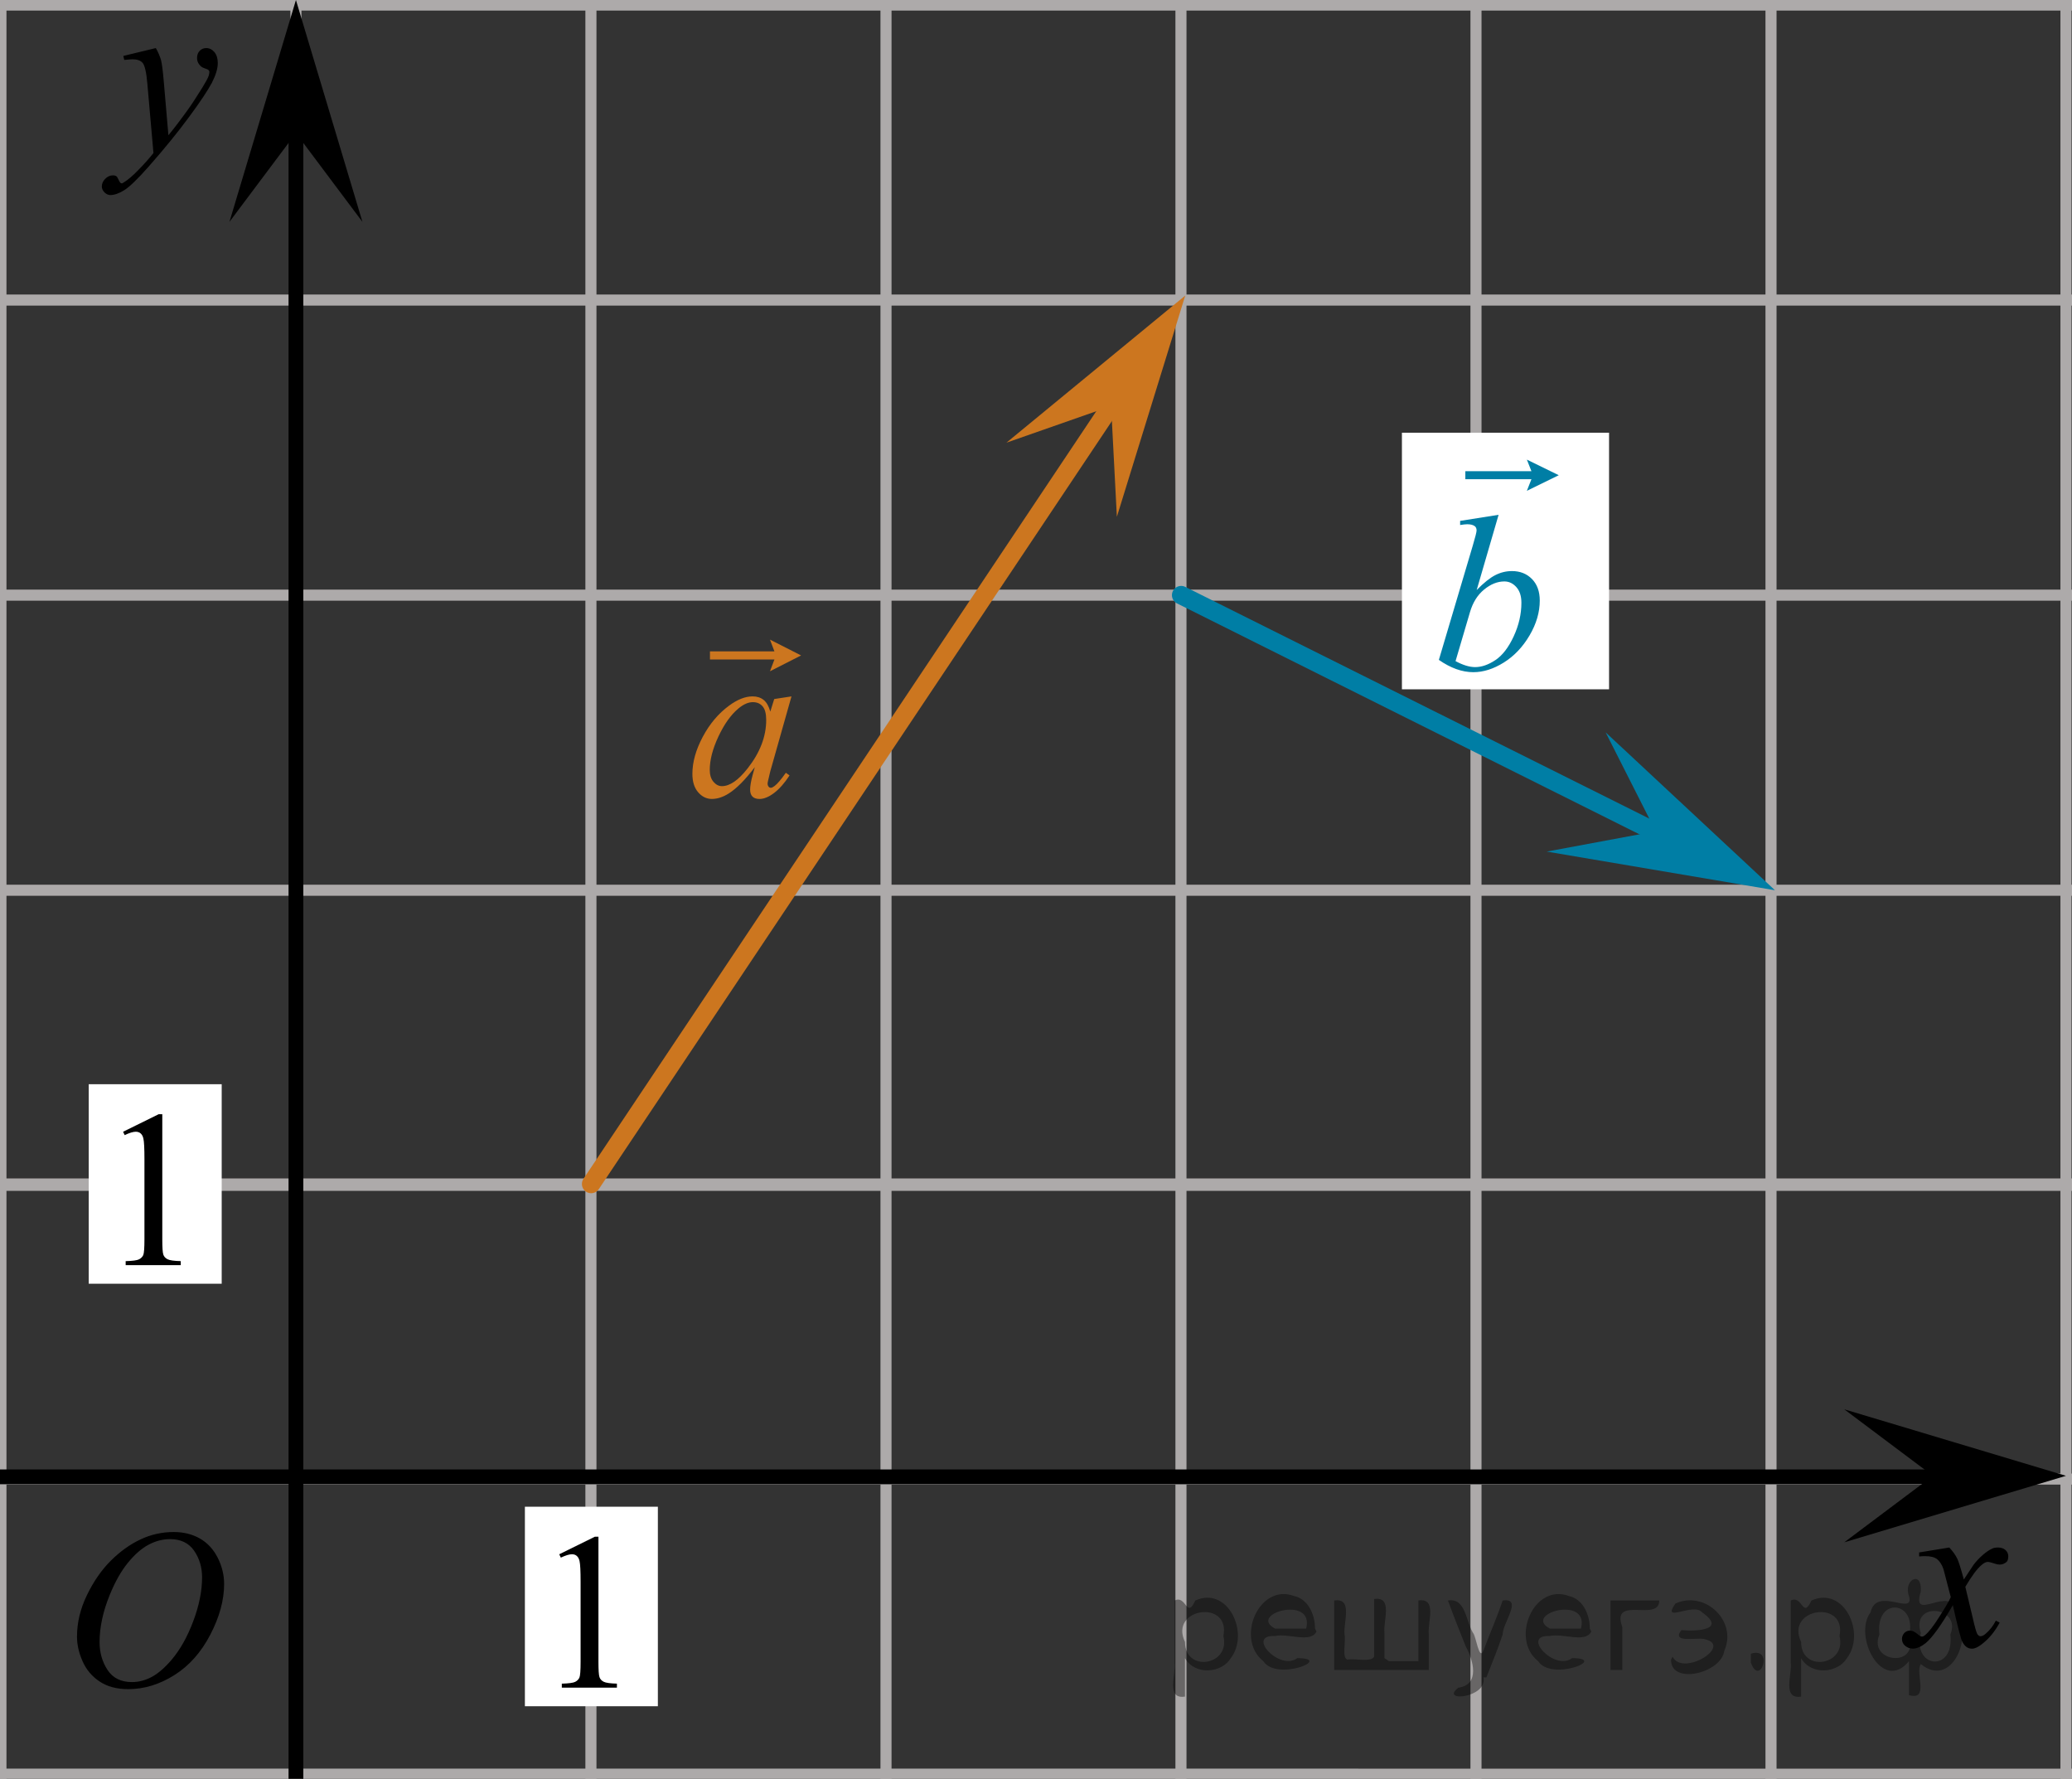 <?xml version="1.0" encoding="utf-8"?>
<!-- Generator: Adobe Illustrator 27.2.0, SVG Export Plug-In . SVG Version: 6.00 Build 0)  -->
<svg version="1.1" id="Слой_1" xmlns="http://www.w3.org/2000/svg" xmlns:xlink="http://www.w3.org/1999/xlink" x="0px" y="0px"
	 width="140.234px" height="120.364px" viewBox="0 0 140.234 120.364" enable-background="new 0 0 140.234 120.364"
	 xml:space="preserve">
<rect x="0" y="0" width="140.234" height="120.364" fill="#333333" stroke="none"/>
<g>
	<g>
		
			<line fill="none" stroke="#ADAAAA" stroke-width="0.75" stroke-miterlimit="10" x1="179.762" y1="-142.362" x2="179.762" y2="305.329"/>
		
			<line fill="none" stroke="#ADAAAA" stroke-width="0.75" stroke-miterlimit="10" x1="159.797" y1="-142.362" x2="159.797" y2="305.329"/>
		
			<line fill="none" stroke="#ADAAAA" stroke-width="0.75" stroke-miterlimit="10" x1="139.826" y1="-142.362" x2="139.826" y2="305.329"/>
		
			<line fill="none" stroke="#ADAAAA" stroke-width="0.75" stroke-miterlimit="10" x1="119.863" y1="-142.362" x2="119.863" y2="305.329"/>
		
			<line fill="none" stroke="#ADAAAA" stroke-width="0.75" stroke-miterlimit="10" x1="99.896" y1="-142.362" x2="99.896" y2="305.329"/>
		
			<line fill="none" stroke="#ADAAAA" stroke-width="0.75" stroke-miterlimit="10" x1="79.928" y1="-142.362" x2="79.928" y2="305.329"/>
		
			<line fill="none" stroke="#ADAAAA" stroke-width="0.75" stroke-miterlimit="10" x1="59.965" y1="-142.362" x2="59.965" y2="305.329"/>
		
			<line fill="none" stroke="#ADAAAA" stroke-width="0.75" stroke-miterlimit="10" x1="39.994" y1="-142.362" x2="39.994" y2="305.329"/>
		
			<line fill="none" stroke="#ADAAAA" stroke-width="0.75" stroke-miterlimit="10" x1="20.029" y1="-142.362" x2="20.029" y2="305.329"/>
		
			<line fill="none" stroke="#ADAAAA" stroke-width="0.75" stroke-miterlimit="10" x1="0.063" y1="-142.362" x2="0.063" y2="305.329"/>
		
			<line fill="none" stroke="#ADAAAA" stroke-width="0.75" stroke-miterlimit="10" x1="-19.907" y1="-142.362" x2="-19.907" y2="305.329"/>
		
			<line fill="none" stroke="#ADAAAA" stroke-width="0.75" stroke-miterlimit="10" x1="-39.871" y1="-142.362" x2="-39.871" y2="305.329"/>
	</g>
	<g>
		
			<line fill="none" stroke="#ADAAAA" stroke-width="0.75" stroke-miterlimit="10" x1="-46.417" y1="-139.427" x2="185.262" y2="-139.427"/>
		
			<line fill="none" stroke="#ADAAAA" stroke-width="0.75" stroke-miterlimit="10" x1="-46.417" y1="-119.46" x2="185.262" y2="-119.46"/>
		
			<line fill="none" stroke="#ADAAAA" stroke-width="0.75" stroke-miterlimit="10" x1="-46.417" y1="-99.492" x2="185.262" y2="-99.492"/>
		
			<line fill="none" stroke="#ADAAAA" stroke-width="0.75" stroke-miterlimit="10" x1="-46.417" y1="-79.529" x2="185.262" y2="-79.529"/>
		
			<line fill="none" stroke="#ADAAAA" stroke-width="0.75" stroke-miterlimit="10" x1="-46.417" y1="-59.563" x2="185.262" y2="-59.563"/>
		
			<line fill="none" stroke="#ADAAAA" stroke-width="0.75" stroke-miterlimit="10" x1="-46.417" y1="-39.594" x2="185.262" y2="-39.594"/>
		
			<line fill="none" stroke="#ADAAAA" stroke-width="0.75" stroke-miterlimit="10" x1="-46.417" y1="-19.628" x2="185.262" y2="-19.628"/>
		
			<line fill="none" stroke="#ADAAAA" stroke-width="0.75" stroke-miterlimit="10" x1="-46.417" y1="0.341" x2="185.262" y2="0.341"/>
		
			<line fill="none" stroke="#ADAAAA" stroke-width="0.75" stroke-miterlimit="10" x1="-46.417" y1="20.304" x2="185.262" y2="20.304"/>
		
			<line fill="none" stroke="#ADAAAA" stroke-width="0.75" stroke-miterlimit="10" x1="-46.417" y1="40.271" x2="185.262" y2="40.271"/>
		
			<line fill="none" stroke="#ADAAAA" stroke-width="0.75" stroke-miterlimit="10" x1="-46.417" y1="60.239" x2="185.262" y2="60.239"/>
		
			<line fill="none" stroke="#ADAAAA" stroke-width="0.75" stroke-miterlimit="10" x1="-46.417" y1="80.206" x2="185.262" y2="80.206"/>
		<g>
			
				<line fill="none" stroke="#ADAAAA" stroke-width="0.75" stroke-miterlimit="10" x1="-47.068" y1="80.114" x2="184.615" y2="80.114"/>
			
				<line fill="none" stroke="#ADAAAA" stroke-width="0.75" stroke-miterlimit="10" x1="-47.068" y1="100.081" x2="184.615" y2="100.082"/>
			
				<line fill="none" stroke="#ADAAAA" stroke-width="0.75" stroke-miterlimit="10" x1="-47.068" y1="120.05" x2="184.615" y2="120.051"/>
			
				<line fill="none" stroke="#ADAAAA" stroke-width="0.75" stroke-miterlimit="10" x1="-47.068" y1="140.013" x2="184.615" y2="140.014"/>
			
				<line fill="none" stroke="#ADAAAA" stroke-width="0.75" stroke-miterlimit="10" x1="-47.068" y1="159.978" x2="184.615" y2="159.978"/>
			
				<line fill="none" stroke="#ADAAAA" stroke-width="0.75" stroke-miterlimit="10" x1="-47.068" y1="179.946" x2="184.615" y2="179.946"/>
			
				<line fill="none" stroke="#ADAAAA" stroke-width="0.75" stroke-miterlimit="10" x1="-47.068" y1="199.909" x2="184.615" y2="199.909"/>
			
				<line fill="none" stroke="#ADAAAA" stroke-width="0.75" stroke-miterlimit="10" x1="-47.068" y1="219.87" x2="184.615" y2="219.87"/>
			
				<line fill="none" stroke="#ADAAAA" stroke-width="0.75" stroke-miterlimit="10" x1="-47.068" y1="239.847" x2="184.615" y2="239.847"/>
			
				<line fill="none" stroke="#ADAAAA" stroke-width="0.75" stroke-miterlimit="10" x1="-47.068" y1="259.814" x2="184.615" y2="259.814"/>
			
				<line fill="none" stroke="#ADAAAA" stroke-width="0.75" stroke-miterlimit="10" x1="-47.068" y1="279.78" x2="184.615" y2="279.78"/>
			
				<line fill="none" stroke="#ADAAAA" stroke-width="0.75" stroke-miterlimit="10" x1="-47.068" y1="299.741" x2="184.615" y2="299.741"/>
		</g>
	</g>
</g>
<line fill="none" stroke="#000000" stroke-miterlimit="10" x1="-119.541" y1="99.931" x2="134.532" y2="99.931"/>
<line fill="none" stroke="#000000" stroke-miterlimit="10" x1="20.029" y1="401.081" x2="20.029" y2="5.535"/>
<polygon points="130.82,99.861 124.82,95.361 139.826,99.861 124.82,104.361 "/>
<polygon points="20.029,9.007 15.529,15.012 20.029,0 24.529,15.012 "/>
<rect x="63.504" y="100.235" fill="none" width="16.438" height="17.871"/>
<g>
	<g>
		<g>
			<g>
				<g>
					<g>
						<g>
							<g>
								<g>
									<g>
										<g>
											<g>
												<g>
													<g>
														<g>
															<g>
																<g>
																	<g>
																		<g>
																			<g>
																				<g>
																					<g>
																						<g>
																							<g>
																								<g>
																									<g>
																										<g>
																											<g>
																												<g>
																													<path d="M131.93,104.713c0.24,0.257,0.422,0.513,0.545,0.769c0.09,0.181,0.234,0.646,0.439,1.396
																														l0.645-0.978c0.172-0.231,0.381-0.461,0.627-0.675c0.244-0.214,0.461-0.355,0.646-0.438
																														c0.104-0.053,0.248-0.074,0.393-0.074c0.213,0,0.381,0.058,0.506,0.17
																														c0.125,0.113,0.189,0.252,0.189,0.414c0,0.187-0.037,0.313-0.107,0.384
																														c-0.141,0.123-0.297,0.187-0.475,0.187c-0.105,0-0.215-0.021-0.332-0.064
																														c-0.23-0.078-0.389-0.117-0.465-0.117c-0.117,0-0.271,0.066-0.422,0.206
																														c-0.314,0.256-0.67,0.75-1.105,1.479l0.605,2.539c0.096,0.391,0.172,0.619,0.229,0.694
																														c0.064,0.077,0.131,0.112,0.189,0.112c0.104,0,0.229-0.057,0.354-0.17
																														c0.271-0.229,0.5-0.521,0.688-0.885l0.26,0.133c-0.313,0.58-0.695,1.063-1.188,1.445
																														c-0.271,0.217-0.498,0.32-0.688,0.32c-0.271,0-0.488-0.15-0.65-0.465
																														c-0.104-0.188-0.313-1.02-0.645-2.479c-0.771,1.332-1.381,2.188-1.844,2.572
																														c-0.314,0.244-0.602,0.367-0.871,0.367c-0.191,0-0.375-0.068-0.539-0.214
																														c-0.113-0.104-0.188-0.255-0.188-0.437c0-0.162,0.063-0.298,0.158-0.406
																														c0.104-0.105,0.232-0.162,0.396-0.162c0.145,0,0.313,0.08,0.502,0.236
																														c0.127,0.109,0.229,0.17,0.297,0.17c0.063,0,0.145-0.039,0.229-0.117
																														c0.229-0.188,0.547-0.59,0.938-1.211c0.396-0.619,0.66-1.064,0.783-1.342
																														c-0.313-1.193-0.479-1.826-0.494-1.896c-0.104-0.315-0.271-0.546-0.438-0.681
																														c-0.188-0.133-0.439-0.197-0.813-0.197c-0.105,0-0.238,0.006-0.396,0.021v-0.271L131.93,104.713z"/>
																												</g>
																											</g>
																										</g>
																									</g>
																								</g>
																							</g>
																						</g>
																					</g>
																				</g>
																			</g>
																		</g>
																	</g>
																</g>
															</g>
														</g>
													</g>
												</g>
											</g>
										</g>
									</g>
								</g>
							</g>
						</g>
					</g>
				</g>
			</g>
		</g>
	</g>
</g>
<rect x="146.971" y="101.84" fill="none" width="12.359" height="13.729"/>
<g>
	<g>
		<g>
			<g>
				<g>
					<g>
						<g>
							<g>
								<g>
									<g>
										<g>
											<g>
												<g>
													<g>
														<g>
															<g>
																<g>
																	<g>
																		<g>
																			<g>
																				<g>
																					<g>
																						<g>
																							<g>
																								<g>
																									<g>
																										<g>
																											<g>
																												<g>
																													<path d="M10.546,3.253c0.168,0.285,0.27,0.552,0.35,0.801c0.064,0.248,0.127,0.736,0.189,1.465
																														l0.313,3.632c0.297-0.354,0.729-0.913,1.285-1.683c0.271-0.374,0.604-0.884,1.004-1.528
																														c0.24-0.394,0.396-0.669,0.441-0.825c0.02-0.078,0.043-0.159,0.043-0.243
																														c0-0.056-0.021-0.101-0.064-0.133c-0.021-0.034-0.125-0.075-0.27-0.122
																														c-0.146-0.047-0.271-0.135-0.355-0.26c-0.104-0.126-0.145-0.271-0.145-0.433
																														c0-0.202,0.059-0.363,0.178-0.486c0.117-0.123,0.271-0.185,0.441-0.185
																														c0.217,0,0.396,0.09,0.555,0.271c0.15,0.182,0.229,0.429,0.229,0.74c0,0.392-0.146,0.833-0.396,1.332
																														c-0.268,0.5-0.771,1.269-1.535,2.301c-0.758,1.032-1.676,2.16-2.754,3.383
																														c-0.742,0.841-1.293,1.369-1.646,1.589c-0.355,0.22-0.67,0.329-0.938,0.329
																														c-0.146,0-0.271-0.06-0.396-0.176c-0.111-0.113-0.184-0.25-0.184-0.4c0-0.191,0.076-0.366,0.229-0.522
																														c0.156-0.157,0.334-0.234,0.521-0.234c0.104,0,0.188,0.021,0.238,0.064
																														c0.039,0.023,0.084,0.096,0.133,0.21c0.055,0.116,0.098,0.194,0.135,0.231
																														c0.021,0.022,0.063,0.037,0.098,0.037c0.02,0,0.076-0.023,0.145-0.073
																														c0.271-0.167,0.588-0.435,0.939-0.798c0.479-0.481,0.813-0.876,1.057-1.183l-0.412-4.68
																														c-0.063-0.771-0.178-1.243-0.313-1.411c-0.146-0.167-0.369-0.251-0.689-0.251
																														c-0.104,0-0.285,0.017-0.563,0.044l-0.063-0.271L10.546,3.253z"/>
																												</g>
																											</g>
																										</g>
																									</g>
																								</g>
																							</g>
																						</g>
																					</g>
																				</g>
																			</g>
																		</g>
																	</g>
																</g>
															</g>
														</g>
													</g>
												</g>
											</g>
										</g>
									</g>
								</g>
							</g>
						</g>
					</g>
				</g>
			</g>
		</g>
	</g>
</g>
<rect x="64.93" y="-19.61" fill="none" width="13.746" height="16.491"/>
<g>
	<g>
		<g>
			<g>
				<g>
					<g>
						<g>
							<g>
								<g>
									<g>
										<defs>
											<rect id="SVGID_1_" x="2.234" y="100.11" width="16.512" height="18.146"/>
										</defs>
										<clipPath id="SVGID_00000125598210720707467130000001586993991166922112_">
											<use xlink:href="#SVGID_1_"  overflow="visible"/>
										</clipPath>
										<g clip-path="url(#SVGID_00000125598210720707467130000001586993991166922112_)">
											<g enable-background="new    ">
												<path d="M11.762,103.665c0.664,0,1.254,0.146,1.766,0.439s0.914,0.725,1.205,1.297
													c0.289,0.572,0.436,1.166,0.436,1.781c0,1.09-0.313,2.232-0.936,3.43s-1.436,2.11-2.441,2.74
													c-1.004,0.63-2.043,0.945-3.117,0.945c-0.773,0-1.42-0.174-1.939-0.521s-0.904-0.807-1.152-1.376
													c-0.25-0.569-0.373-1.122-0.373-1.657c0-0.949,0.225-1.888,0.676-2.814c0.451-0.928,0.988-1.703,1.613-2.324
													c0.627-0.623,1.293-1.102,2.004-1.437C10.211,103.833,10.963,103.665,11.762,103.665z M11.51,104.146
													c-0.492,0-0.973,0.124-1.443,0.371c-0.471,0.248-0.938,0.652-1.4,1.215s-0.879,1.299-1.248,2.208
													c-0.453,1.12-0.68,2.177-0.68,3.171c0,0.711,0.18,1.339,0.539,1.887c0.359,0.547,0.91,0.82,1.654,0.82
													c0.449,0,0.889-0.112,1.318-0.338c0.432-0.225,0.881-0.609,1.35-1.154c0.586-0.685,1.078-1.559,1.477-2.62
													c0.4-1.062,0.6-2.054,0.6-2.973c0-0.68-0.18-1.28-0.539-1.804C12.775,104.407,12.234,104.146,11.51,104.146z"/>
											</g>
										</g>
									</g>
								</g>
							</g>
						</g>
					</g>
				</g>
			</g>
		</g>
	</g>
</g>
<rect x="35.525" y="101.953" fill="#FFFFFF" width="9" height="13.5"/>
<g>
	<g>
		<g>
			<g>
				<g>
					<defs>
						
							<rect id="SVGID_00000151509381107854714870000015053016832487147429_" x="35.245" y="100.459" width="9.529" height="16.49"/>
					</defs>
					<clipPath id="SVGID_00000116942032478541127530000015002100537440028057_">
						<use xlink:href="#SVGID_00000151509381107854714870000015053016832487147429_"  overflow="visible"/>
					</clipPath>
					<g clip-path="url(#SVGID_00000116942032478541127530000015002100537440028057_)">
						<path d="M37.85,105.17l2.412-1.188h0.241v8.452c0,0.561,0.022,0.911,0.07,1.048c0.045,0.138,0.144,0.244,0.289,0.317
							c0.145,0.072,0.44,0.113,0.891,0.125v0.271h-3.729v-0.27c0.47-0.013,0.771-0.054,0.906-0.122
							c0.137-0.071,0.23-0.167,0.285-0.288c0.053-0.121,0.08-0.481,0.08-1.082v-5.403c0-0.729-0.023-1.195-0.072-1.402
							c-0.035-0.155-0.098-0.271-0.188-0.348s-0.197-0.111-0.326-0.111c-0.18,0-0.432,0.078-0.752,0.229L37.85,105.17z"/>
					</g>
				</g>
			</g>
		</g>
	</g>
</g>
<rect x="6.005" y="73.364" fill="#FFFFFF" width="9" height="13.5"/>
<g>
	<g>
		<g>
			<g>
				<g>
					<defs>
						<rect id="SVGID_00000096029628594731496930000014294939283458397580_" x="5.726" y="71.869" width="9.529" height="16.49"/>
					</defs>
					<clipPath id="SVGID_00000087409371735064949380000011173718577294419116_">
						<use xlink:href="#SVGID_00000096029628594731496930000014294939283458397580_"  overflow="visible"/>
					</clipPath>
					<g clip-path="url(#SVGID_00000087409371735064949380000011173718577294419116_)">
						<path d="M8.331,76.58l2.412-1.188h0.241v8.452c0,0.561,0.022,0.911,0.07,1.048c0.045,0.138,0.144,0.244,0.289,0.317
							c0.145,0.072,0.44,0.114,0.891,0.125v0.271H8.505v-0.27c0.47-0.012,0.771-0.053,0.906-0.122
							c0.137-0.071,0.23-0.167,0.285-0.288c0.053-0.121,0.08-0.481,0.08-1.082v-5.403c0-0.729-0.023-1.196-0.072-1.403
							c-0.035-0.155-0.098-0.271-0.188-0.347s-0.197-0.111-0.326-0.111c-0.18,0-0.432,0.077-0.752,0.229L8.331,76.58z"/>
					</g>
				</g>
			</g>
		</g>
	</g>
</g>
<path fill="none" stroke="#CC761F" stroke-width="1.25" stroke-linecap="round" stroke-linejoin="round" stroke-miterlimit="10" d="
	M247.478,20.769l18.859,56.484"/>
<path fill="none" stroke="#007EA5" stroke-width="1.25" stroke-linecap="round" stroke-linejoin="round" stroke-miterlimit="10" d="
	M79.942,40.271l34.495,17.222"/>
<polygon fill="#007EA5" points="112.059,56.25 108.669,49.554 120.13,60.239 104.681,57.623 "/>
<line fill="none" stroke="#CC761F" stroke-width="1.25" stroke-linecap="round" stroke-linejoin="round" stroke-miterlimit="10" x1="40.009" y1="80.114" x2="75.383" y2="27.174"/>
<polygon fill="#CC761F" points="75.201,27.475 68.117,29.954 80.218,20 75.59,34.97 "/>
<rect x="94.883" y="29.28" fill="#FFFFFF" width="14.019" height="17.362"/>
<g>
	<g>
		<g>
			<g>
				<g>
					<g>
						<g>
							<g>
								<g>
									<g>
										<g>
											<g>
												<g>
													<g>
														<g>
															<g>
																<g>
																	<g>
																		<g>
																			<g>
																				<g>
																					<g>
																						<g>
																							<defs>
																								
																									<rect id="SVGID_00000160894880405602684970000011771221193565214099_" x="43.995" y="39.972" width="13.675" height="18.078"/>
																							</defs>
																							<clipPath id="SVGID_00000037668114419968699240000002840675157096923299_">
																								<use xlink:href="#SVGID_00000160894880405602684970000011771221193565214099_"  overflow="visible"/>
																							</clipPath>
																							<g clip-path="url(#SVGID_00000037668114419968699240000002840675157096923299_)">
																								<g enable-background="new    ">
																									<path fill="#CC761F" d="M53.568,47.122l-1.433,5.064l-0.161,0.68
																										c-0.015,0.065-0.022,0.119-0.022,0.164c0,0.08,0.024,0.149,0.074,0.209
																										c0.039,0.045,0.088,0.067,0.146,0.067c0.064,0,0.146-0.04,0.25-0.119
																										c0.19-0.144,0.445-0.443,0.764-0.896l0.25,0.179c-0.338,0.519-0.685,0.913-1.043,1.185
																										s-0.689,0.407-0.992,0.407c-0.21,0-0.368-0.054-0.474-0.161
																										c-0.105-0.106-0.158-0.263-0.158-0.467c0-0.244,0.055-0.565,0.162-0.964l0.154-0.56
																										c-0.642,0.852-1.231,1.446-1.77,1.785c-0.387,0.244-0.767,0.366-1.139,0.366
																										c-0.357,0-0.666-0.151-0.925-0.452c-0.26-0.302-0.39-0.716-0.39-1.244
																										c0-0.792,0.233-1.626,0.701-2.505s1.062-1.583,1.781-2.11
																										c0.564-0.418,1.095-0.628,1.594-0.628c0.299,0,0.548,0.08,0.746,0.239
																										s0.349,0.424,0.451,0.792l0.265-0.852L53.568,47.122z M50.953,47.511
																										c-0.312,0-0.645,0.149-0.998,0.448c-0.5,0.424-0.944,1.051-1.334,1.882
																										c-0.389,0.832-0.584,1.584-0.584,2.256c0,0.339,0.084,0.606,0.25,0.803
																										c0.167,0.197,0.357,0.295,0.573,0.295c0.533,0,1.114-0.4,1.74-1.202
																										c0.838-1.065,1.257-2.158,1.257-3.278c0-0.424-0.081-0.73-0.243-0.919
																										C51.453,47.606,51.232,47.511,50.953,47.511z"/>
																								</g>
																							</g>
																						</g>
																					</g>
																				</g>
																			</g>
																		</g>
																	</g>
																</g>
															</g>
														</g>
													</g>
												</g>
											</g>
										</g>
									</g>
								</g>
							</g>
						</g>
					</g>
				</g>
			</g>
		</g>
	</g>
	<g>
		<g>
			<g>
				<g>
					<g>
						<g>
							<g>
								<g>
									<g>
										<g>
											<g>
												<g>
													<g>
														<g>
															<g>
																<g>
																	<g>
																		<g>
																			<g>
																				<g>
																					<g>
																						<g>
																							<defs>
																								
																									<rect id="SVGID_00000023991199373776220370000009182581804925612683_" x="43.995" y="39.972" width="13.675" height="18.078"/>
																							</defs>
																							<clipPath id="SVGID_00000016076558921238189230000008939343969897554825_">
																								<use xlink:href="#SVGID_00000023991199373776220370000009182581804925612683_"  overflow="visible"/>
																							</clipPath>
																							<g clip-path="url(#SVGID_00000016076558921238189230000008939343969897554825_)">
																								<g enable-background="new    ">
																									<path fill="#CC761F" d="M52.112,45.422l0.301-0.796h-4.362v-0.551h4.362l-0.301-0.795
																										l2.106,1.07L52.112,45.422z"/>
																								</g>
																							</g>
																						</g>
																					</g>
																				</g>
																			</g>
																		</g>
																	</g>
																</g>
															</g>
														</g>
													</g>
												</g>
											</g>
										</g>
									</g>
								</g>
							</g>
						</g>
					</g>
				</g>
			</g>
		</g>
	</g>
</g>
<g>
	<g>
		<g>
			<g>
				<g>
					<g>
						<g>
							<g>
								<g>
									<g>
										<g>
											<g>
												<g>
													<g>
														<g>
															<defs>
																
																	<rect id="SVGID_00000004505251932063028800000009348316205969312390_" x="94.883" y="27.485" width="14.019" height="21.943"/>
															</defs>
															<clipPath id="SVGID_00000118386825912917634370000000382391784324439222_">
																<use xlink:href="#SVGID_00000004505251932063028800000009348316205969312390_"  overflow="visible"/>
															</clipPath>
															<g clip-path="url(#SVGID_00000118386825912917634370000000382391784324439222_)">
																<g enable-background="new    ">
																	<path fill="#007EA5" d="M101.426,34.834l-1.483,5.09c0.482-0.49,0.902-0.827,1.262-1.009
																		c0.358-0.182,0.733-0.273,1.125-0.273c0.553,0,1.004,0.18,1.355,0.538s0.527,0.845,0.527,1.458
																		c0,0.791-0.231,1.577-0.692,2.36c-0.462,0.784-1.042,1.394-1.74,1.831
																		c-0.697,0.436-1.385,0.655-2.062,0.655c-0.759,0-1.536-0.277-2.335-0.832l2.289-7.712
																		c0.176-0.595,0.264-0.943,0.264-1.046c0-0.128-0.04-0.224-0.12-0.288
																		c-0.115-0.088-0.286-0.132-0.512-0.132c-0.105,0-0.267,0.017-0.482,0.051v-0.279L101.426,34.834z
																		 M98.512,44.735c0.502,0.27,0.943,0.405,1.325,0.405c0.441,0,0.9-0.159,1.374-0.476
																		c0.475-0.316,0.887-0.851,1.235-1.602c0.349-0.752,0.523-1.511,0.523-2.276
																		c0-0.452-0.114-0.806-0.343-1.06c-0.229-0.256-0.498-0.383-0.81-0.383
																		c-0.467,0-0.924,0.183-1.37,0.548c-0.447,0.366-0.766,0.876-0.957,1.529L98.512,44.735z"/>
																</g>
															</g>
														</g>
													</g>
												</g>
											</g>
										</g>
									</g>
								</g>
							</g>
						</g>
					</g>
				</g>
			</g>
		</g>
		<g>
			<g>
				<g>
					<g>
						<g>
							<g>
								<g>
									<g>
										<g>
											<g>
												<g>
													<g>
														<g>
															<defs>
																
																	<rect id="SVGID_00000049939711680670660080000017036754110601932474_" x="94.883" y="27.485" width="14.019" height="21.943"/>
															</defs>
															<clipPath id="SVGID_00000047768901659132647690000003222701845431529910_">
																<use xlink:href="#SVGID_00000049939711680670660080000017036754110601932474_"  overflow="visible"/>
															</clipPath>
															<g clip-path="url(#SVGID_00000047768901659132647690000003222701845431529910_)">
																<g enable-background="new    ">
																	<path fill="#007EA5" d="M103.339,33.211l0.309-0.784h-4.473v-0.543h4.473l-0.309-0.784l2.159,1.056
																		L103.339,33.211z"/>
																</g>
															</g>
														</g>
													</g>
												</g>
											</g>
										</g>
									</g>
								</g>
							</g>
						</g>
					</g>
				</g>
			</g>
		</g>
	</g>
</g>
<g style="stroke:none;fill:#000;fill-opacity:0.4" > <path d="m 80.2,112.3 c 0,0.8 0,1.6 0,2.5 -1.3,0.2 -0.6,-1.5 -0.7,-2.3 0,-1.4 0,-2.8 0,-4.2 0.8,-0.4 0.8,1.3 1.4,0.0 2.2,-1.0 3.7,2.2 2.4,3.9 -0.6,1.0 -2.4,1.2 -3.1,0.0 z m 2.6,-1.6 c 0.5,-2.5 -3.7,-1.9 -2.6,0.4 0.0,2.1 3.1,1.6 2.6,-0.4 z" /> <path d="m 89.1,110.4 c -0.4,0.8 -1.9,0.1 -2.8,0.3 -2.0,-0.1 0.3,2.4 1.5,1.5 2.5,0.0 -1.4,1.6 -2.3,0.2 -1.9,-1.5 -0.3,-5.3 2.1,-4.4 0.9,0.2 1.4,1.2 1.4,2.2 z m -0.7,-0.2 c 0.6,-2.3 -4.0,-1.0 -2.1,0.0 0.7,0 1.4,-0.0 2.1,-0.0 z" /> <path d="m 94.0,112.4 c 0.6,0 1.3,0 2.0,0 0,-1.3 0,-2.7 0,-4.1 1.3,-0.2 0.6,1.5 0.7,2.3 0,0.8 0,1.6 0,2.4 -2.1,0 -4.2,0 -6.4,0 0,-1.5 0,-3.1 0,-4.7 1.3,-0.2 0.6,1.5 0.7,2.3 0.1,0.5 -0.2,1.6 0.2,1.7 0.5,-0.1 1.6,0.2 1.8,-0.2 0,-1.3 0,-2.6 0,-3.9 1.3,-0.2 0.6,1.5 0.7,2.3 0,0.5 0,1.1 0,1.7 z" /> <path d="m 100.4,113.5 c 0.3,1.4 -3.0,1.7 -1.7,0.7 1.5,-0.2 1.0,-1.9 0.5,-2.8 -0.4,-1.0 -0.8,-2.0 -1.2,-3.1 1.2,-0.2 1.2,1.4 1.7,2.2 0.2,0.2 0.4,1.9 0.7,1.2 0.4,-1.1 0.9,-2.2 1.3,-3.4 1.4,-0.2 0.0,1.5 -0.0,2.3 -0.3,0.9 -0.7,1.9 -1.1,2.9 z" /> <path d="m 107.7,110.4 c -0.4,0.8 -1.9,0.1 -2.8,0.3 -2.0,-0.1 0.3,2.4 1.5,1.5 2.5,0.0 -1.4,1.6 -2.3,0.2 -1.9,-1.5 -0.3,-5.3 2.1,-4.4 0.9,0.2 1.4,1.2 1.4,2.2 z m -0.7,-0.2 c 0.6,-2.3 -4.0,-1.0 -2.1,0.0 0.7,0 1.4,-0.0 2.1,-0.0 z" /> <path d="m 109.0,113.0 c 0,-1.5 0,-3.1 0,-4.7 1.1,0 2.2,0 3.3,0 0.0,1.5 -3.3,-0.4 -2.5,1.8 0,0.9 0,1.9 0,2.9 -0.2,0 -0.5,0 -0.7,0 z" /> <path d="m 113.2,112.1 c 0.7,1.4 4.2,-0.8 2.1,-1.2 -0.5,-0.1 -2.2,0.3 -1.5,-0.6 1.0,0.1 3.1,0.0 1.4,-1.2 -0.6,-0.7 -2.8,0.8 -1.8,-0.6 2.0,-0.9 4.2,1.2 3.3,3.2 -0.2,1.5 -3.5,2.3 -3.6,0.7 l 0,-0.1 0,-0.0 0,0 z" /> <path d="m 118.5,111.9 c 1.6,-0.5 0.6,2.3 -0.0,0.6 -0.0,-0.2 0.0,-0.4 0.0,-0.6 z" /> <path d="m 121.9,112.3 c 0,0.8 0,1.6 0,2.5 -1.3,0.2 -0.6,-1.5 -0.7,-2.3 0,-1.4 0,-2.8 0,-4.2 0.8,-0.4 0.8,1.3 1.4,0.0 2.2,-1.0 3.7,2.2 2.4,3.9 -0.6,1.0 -2.4,1.2 -3.1,0.0 z m 2.6,-1.6 c 0.5,-2.5 -3.7,-1.9 -2.6,0.4 0.0,2.1 3.1,1.6 2.6,-0.4 z" /> <path d="m 127.2,110.6 c -0.8,1.9 2.7,2.3 2.0,0.1 0.6,-2.4 -2.3,-2.7 -2.0,-0.1 z m 2.0,4.2 c 0,-0.8 0,-1.6 0,-2.4 -1.8,2.2 -3.8,-1.7 -2.6,-3.3 0.4,-1.8 3.0,0.3 2.6,-1.1 -0.4,-1.1 0.9,-1.8 0.8,-0.3 -0.7,2.2 2.1,-0.6 2.4,1.4 1.2,1.6 -0.3,5.2 -2.4,3.5 -0.4,0.6 0.6,2.5 -0.8,2.1 z m 2.8,-4.2 c 0.8,-1.9 -2.7,-2.3 -2.0,-0.1 -0.6,2.4 2.3,2.7 2.0,0.1 z" /> </g></svg>

<!--File created and owned by https://sdamgia.ru. Copying is prohibited. All rights reserved.-->

